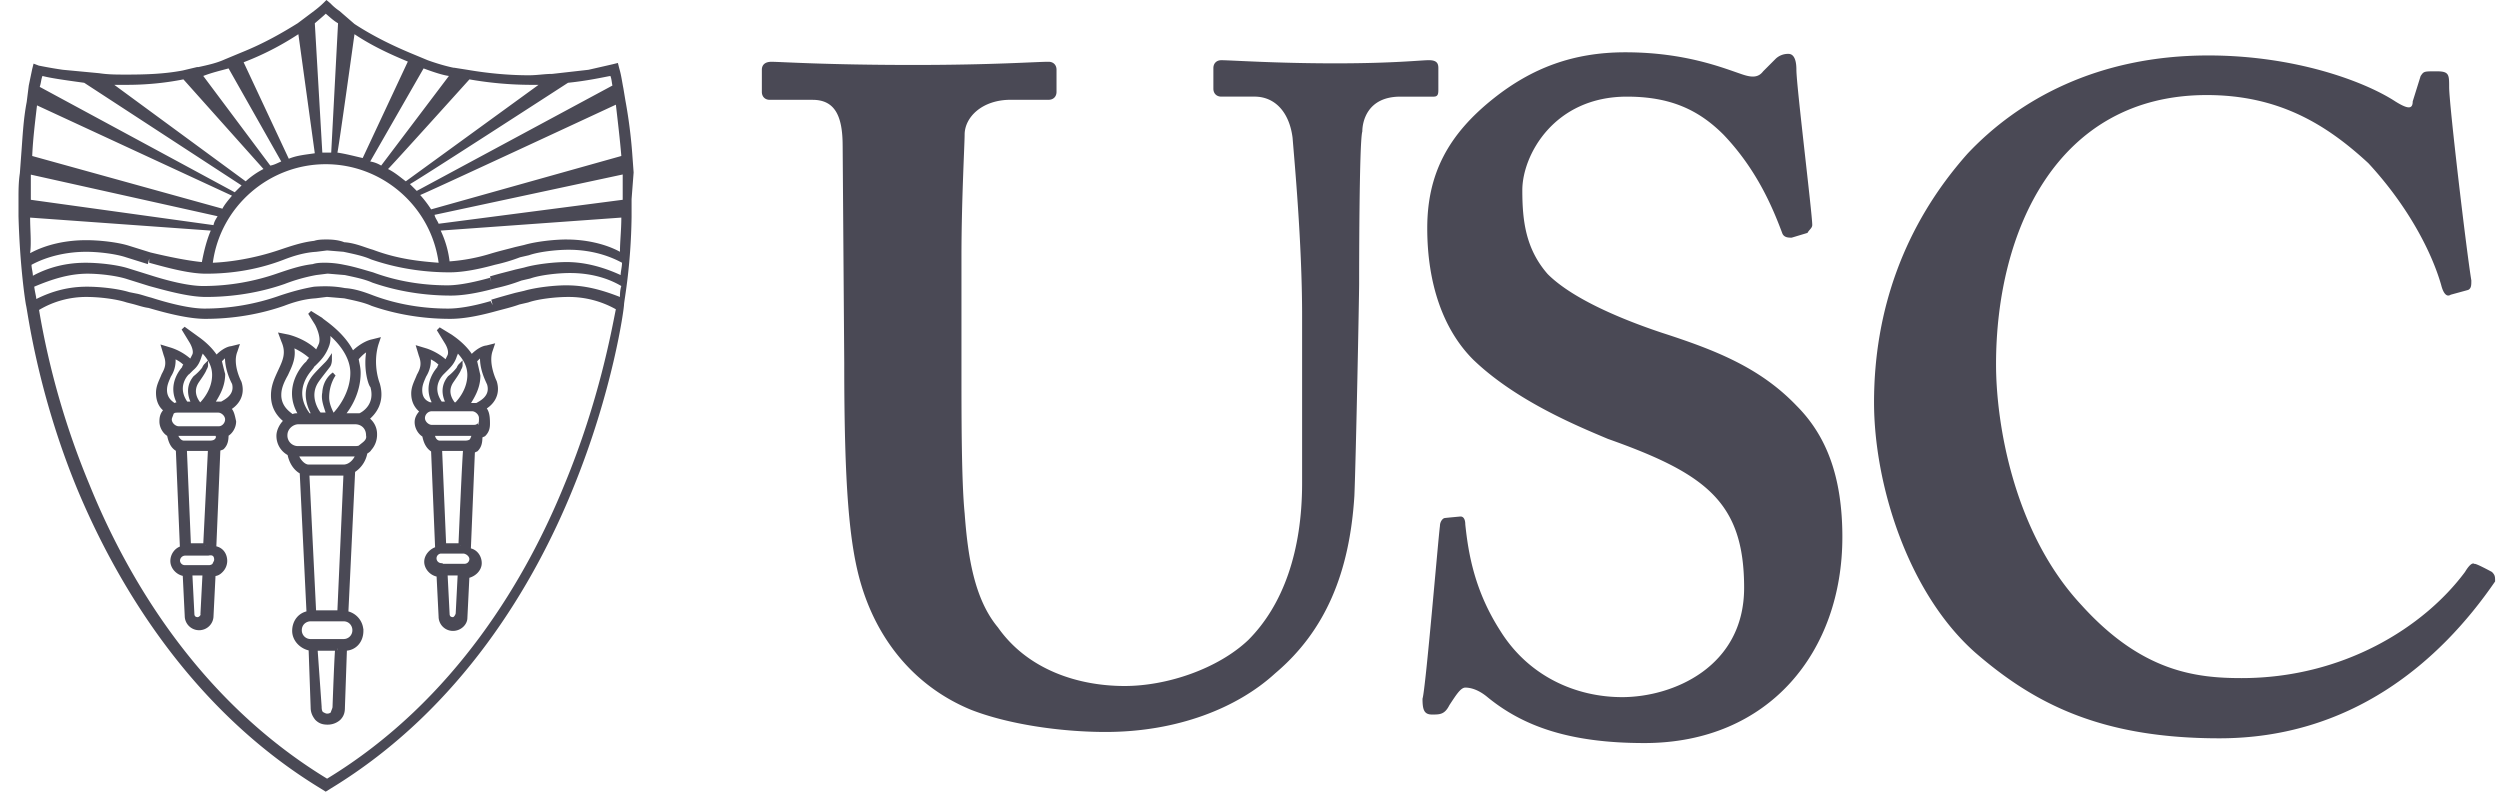 <svg width="120" height="38" viewBox="0 0 120 38" fill="none" xmlns="http://www.w3.org/2000/svg"><path d="M40.447 6.997c0-1.445-.38-2.205-1.445-2.205h-2.053c-.228 0-.38-.153-.38-.38V3.346c0-.228.151-.38.456-.38.456 0 2.585.152 6.844.152 3.802 0 5.856-.153 6.464-.153.228 0 .38.153.38.38v1.065c0 .228-.152.38-.38.38h-1.825c-1.369 0-2.206.837-2.206 1.674 0 .456-.152 3.194-.152 5.855v5.476c0 2.205 0 5.323.153 6.844.152 2.053.456 4.107 1.597 5.476 1.444 2.053 3.878 2.813 6.083 2.813 2.054 0 4.487-.836 5.932-2.205 1.673-1.673 2.586-4.259 2.586-7.529v-8.06c0-3.5-.38-7.53-.457-8.518-.152-1.217-.836-1.978-1.825-1.978h-1.597c-.228 0-.38-.152-.38-.38v-.988c0-.229.152-.38.38-.38.456 0 2.586.151 5.476.151 2.813 0 4.106-.152 4.487-.152.38 0 .456.152.456.38v.99c0 .227 0 .38-.228.38h-1.597c-1.597 0-1.825 1.216-1.825 1.673-.153.456-.153 6.844-.153 7.3 0 .609-.152 8.365-.228 10.19-.228 3.65-1.369 6.465-3.802 8.518-1.825 1.673-4.715 2.814-8.137 2.814-2.206 0-4.715-.38-6.464-1.065-2.586-1.065-4.411-3.194-5.248-5.932-.608-1.977-.836-4.867-.836-10.723l-.076-10.418Zm29.659 17.795c.152 0 .228.152.228.38.152 1.445.456 3.194 1.673 5.096 1.368 2.205 3.65 3.194 5.855 3.194 2.434 0 5.856-1.445 5.856-5.248 0-4.106-1.825-5.475-6.54-7.148-1.445-.609-4.41-1.825-6.464-3.803-1.445-1.445-2.206-3.65-2.206-6.312 0-2.585.99-4.486 3.195-6.235 1.825-1.445 3.802-2.206 6.311-2.206 2.89 0 4.715.76 5.628 1.065.456.152.76.152.989-.152l.608-.609a.864.864 0 0 1 .608-.228c.229 0 .38.228.38.76 0 .761.761 6.921.761 7.453 0 .152-.152.229-.228.38l-.76.229c-.153 0-.38 0-.457-.228-.456-1.217-1.217-3.042-2.814-4.715-1.216-1.217-2.585-1.826-4.638-1.826-3.499 0-5.02 2.814-5.02 4.487 0 1.445.152 2.814 1.217 4.03 1.217 1.218 3.65 2.206 5.475 2.815 2.586.836 4.715 1.673 6.465 3.498 1.445 1.445 2.205 3.422 2.205 6.312 0 5.475-3.498 9.886-9.506 9.886-3.65 0-5.856-.837-7.529-2.205-.456-.38-.836-.457-1.064-.457-.228 0-.457.38-.76.837-.229.456-.457.456-.837.456-.38 0-.457-.228-.457-.76.152-.457.76-7.757.837-8.29 0-.228.152-.38.228-.38-.076 0 .76-.076.76-.076Zm49.507 2.662c.152.152.152.228.152.456-2.662 3.879-6.921 7.529-13.233 7.529-5.703 0-8.897-1.673-11.711-4.107-3.27-2.89-4.867-8.137-4.867-12.015 0-4.411 1.445-8.518 4.487-11.94 2.433-2.585 6.236-4.715 11.559-4.715 4.107 0 7.453 1.217 8.974 2.206.608.38.836.38.836 0l.38-1.217c.153-.228.153-.228.761-.228s.608.152.608.76c0 .837.837 7.91 1.065 9.278 0 .228 0 .38-.152.456l-.837.229c-.228.152-.38-.153-.456-.457-.456-1.597-1.597-3.802-3.498-5.856-1.977-1.825-4.259-3.27-7.757-3.27-7.149 0-10.114 6.465-10.114 12.929 0 2.813.836 8.06 4.106 11.559 2.89 3.194 5.476 3.498 7.681 3.498 4.867 0 8.746-2.433 10.723-5.095.228-.38.38-.456.456-.38 0-.076.837.38.837.38ZM27.097 23.253C25.323 27.621 21.907 33.6 15.7 37.376c-6.207-3.777-9.623-9.722-11.396-14.09a38.455 38.455 0 0 1-2.43-8.408 4.403 4.403 0 0 1 2.298-.624c.591 0 1.413.099 1.905.263l.263.066c.263.065.525.164.788.197.887.262 1.938.525 2.726.525.887 0 2.266-.098 3.777-.624.427-.164.953-.328 1.511-.361l.526-.066h.065l.788.066c.46.098.953.197 1.314.361 1.511.526 2.89.624 3.777.624.526 0 1.215-.098 2.168-.361.361-.099.788-.197 1.15-.329l.426-.098c.46-.164 1.314-.263 1.905-.263a4.61 4.61 0 0 1 2.3.591c-.198.953-.789 4.368-2.464 8.408ZM1.447 8.375l8.998 2.004c-.098.164-.164.262-.197.427L1.48 9.59V8.375m.296-3.317 9.36 4.335c-.164.197-.361.427-.46.624l-9.13-2.529c.033-.788.131-1.576.23-2.43Zm.262-1.412c.362.098 1.051.197 2.004.328l7.554 4.927-.329.328-9.36-5.058c.066-.197.066-.361.131-.525Zm4.04.427c.986 0 1.905-.099 2.726-.263l3.843 4.302a3.95 3.95 0 0 0-.854.592L5.486 4.073h.591Zm4.894-.789L13.5 7.751c-.164.066-.329.164-.526.197L9.756 3.646c.427-.165.854-.263 1.215-.362Zm3.35-1.642.788 5.715c-.427.066-.854.098-1.248.263l-2.168-4.631c1.117-.427 1.971-.92 2.628-1.347Zm1.314-.985c.197.164.361.328.59.46l-.328 6.207h-.427l-.36-6.207c.23-.197.426-.362.525-.46Zm1.38.985c.886.591 1.773.985 2.56 1.314l-2.167 4.63c-.427-.098-.788-.196-1.215-.262.033 0 .821-5.682.821-5.682Zm3.316 1.642c.526.197.953.329 1.216.362l-3.252 4.302a1.45 1.45 0 0 0-.526-.197l2.562-4.467Zm2.2.526a17.36 17.36 0 0 0 2.957.263h.361l-6.372 4.63c-.262-.197-.525-.426-.854-.59.033 0 3.909-4.303 3.909-4.303Zm4.73.164c.953-.098 1.675-.263 2.037-.328.065.164.065.328.098.46l-9.393 5.057-.329-.328c.033.033 7.587-4.86 7.587-4.86Zm2.3 1.051c.098.854.196 1.675.262 2.463l-9.13 2.562a5.45 5.45 0 0 0-.526-.69c0 .033 9.393-4.335 9.393-4.335Zm.328 4.565-8.835 1.15c-.066-.164-.164-.263-.197-.427l9.032-1.938V9.59Zm-2.693 1.905c-.592 0-1.478.099-2.037.263l-.427.099c-.36.098-.788.197-1.215.328a8.818 8.818 0 0 1-1.938.361 4.758 4.758 0 0 0-.427-1.478l8.671-.624c0 .591-.066 1.15-.066 1.642-.722-.394-1.675-.59-2.561-.59Zm0 1.084c-.592 0-1.478.099-2.037.263l-.427.098c-.36.099-.788.197-1.215.329l.066.262-.066-.197c-.591.165-1.412.362-2.036.362-.854 0-2.168-.099-3.58-.624-.361-.099-.854-.263-1.38-.361a4.567 4.567 0 0 0-.886-.1c-.197 0-.427 0-.624.067-.591.065-1.15.262-1.643.427a10.864 10.864 0 0 1-3.612.624c-.723 0-1.741-.263-2.562-.526l-1.051-.328c-.526-.165-1.38-.263-2.036-.263-.887 0-1.741.197-2.53.624 0-.164-.065-.361-.065-.526.788-.427 1.74-.624 2.627-.624.592 0 1.413.099 1.905.263l1.051.329.066-.263v.197c.953.263 1.938.525 2.726.525.887 0 2.266-.098 3.777-.69.427-.163.953-.328 1.51-.36l.526-.066.789.065c.46.099.952.197 1.313.362 1.511.525 2.89.624 3.777.624.526 0 1.216-.099 2.168-.361a8.535 8.535 0 0 0 1.215-.362l.427-.098c.46-.165 1.314-.263 1.905-.263.887 0 1.774.197 2.562.624 0 .197-.066.427-.066.591-.854-.394-1.74-.624-2.594-.624ZM15.7 11.495c-.197 0-.427 0-.624.066-.59.066-1.15.263-1.642.427-1.248.427-2.43.591-3.218.624.36-2.693 2.693-4.73 5.419-4.73 2.726 0 5.058 2.037 5.419 4.73-.854-.066-1.938-.164-3.153-.624-.361-.099-.854-.329-1.38-.361-.23-.099-.558-.132-.82-.132Zm-14.254-1.05 8.671.623c-.197.46-.328.986-.427 1.511-.69-.066-1.642-.263-2.463-.46l-1.051-.328c-.526-.164-1.38-.263-2.037-.263-.952 0-1.904.197-2.693.624.066-.525 0-1.084 0-1.708Zm25.75 3.25c-.592 0-1.478.1-2.037.264l-.427.098c-.36.099-.722.197-1.15.329l.066.262-.098-.197c-.887.263-1.576.361-2.036.361-.854 0-2.168-.098-3.58-.624-.427-.164-.887-.328-1.38-.36-.525-.1-.985-.1-1.478-.067-.59.099-1.15.263-1.642.427a10.864 10.864 0 0 1-3.613.624c-.722 0-1.74-.262-2.561-.525-.263-.066-.526-.164-.723-.197l-.328-.066c-.526-.164-1.38-.263-2.037-.263-.854 0-1.642.198-2.43.592 0-.099-.066-.329-.099-.592.854-.36 1.675-.624 2.562-.624.591 0 1.412.099 1.905.263l1.051.329c.953.262 1.938.525 2.726.525.887 0 2.266-.098 3.777-.624a8.299 8.299 0 0 1 1.51-.427l.526-.066h.066l.788.066c.46.099.953.197 1.314.361 1.51.526 2.89.624 3.777.624.526 0 1.215-.098 2.168-.36a8.519 8.519 0 0 0 1.215-.362l.427-.099c.46-.164 1.314-.262 1.905-.262.887 0 1.74.197 2.463.624-.066.197-.066.427-.066.525-.92-.361-1.707-.558-2.561-.558Zm3.218-5.418-.065-.887a23.788 23.788 0 0 0-.329-2.562l-.098-.591c-.066-.329-.099-.624-.197-.953l-.066-.262-.263.065s-.427.099-1.15.263l-1.74.197c-.361 0-.723.066-1.117.066-.985 0-2.003-.099-2.956-.263l-.624-.098h-.033s-.525-.099-1.248-.362l-.788-.328c-.788-.329-1.773-.788-2.726-1.412l-.722-.625a2.454 2.454 0 0 1-.427-.36L15.668 0l-.165.164s-.164.164-.427.361l-.788.592c-.69.427-1.576.952-2.726 1.412l-.788.328c-.361.165-.788.263-1.248.362H9.46l-.69.164c-.854.164-1.74.197-2.693.197-.46 0-.887 0-1.314-.066l-1.74-.164c-.69-.098-1.117-.197-1.15-.197l-.262-.099-.066.263-.164.788-.099.789c-.164.854-.197 1.675-.263 2.529l-.065.886c-.066.427-.066.854-.066 1.216v.854c.066 2.43.328 4.105.361 4.27.066.196.526 4.138 2.463 8.834 1.84 4.401 5.354 10.51 11.66 14.353l.263.164.262-.164c6.306-3.843 9.788-9.919 11.594-14.353 1.938-4.73 2.463-8.67 2.463-8.868 0-.164.329-1.773.362-4.204v-.854l.098-1.28Z" fill="#4A4955"/><path d="M22.992 20.396c-.099.098-.165.098-.329.098h-1.938c-.197 0-.427-.197-.427-.427 0-.23.198-.427.427-.427h1.938c.197 0 .427.197.427.427 0 .198 0 .296-.098.329Zm-.362.755c-.065.066-.164.099-.328.099h-1.183c-.197 0-.328-.164-.36-.427h2.003c-.033.098-.066.23-.132.328Zm-.525 5.025h-.788l-.198-4.63h1.216c-.033.032-.23 4.63-.23 4.63Zm.525.657a.329.329 0 0 1-.328.329h-1.15v.164-.197a.33.33 0 0 1 0-.657h1.117c.197.033.361.197.361.361Zm-.886 2.89c-.165 0-.263-.098-.263-.262l-.099-1.938h.69l-.099 1.938c-.032.131-.13.262-.23.262Zm-1.577-11.002c0-.263.099-.46.197-.69.164-.263.263-.591.197-.952.197.098.427.197.624.427-.066.065-.098.098-.098.164 0 0-.789.788-.197 1.74h-.263c-.164-.065-.46-.197-.46-.69Zm1.675-1.675a.356.356 0 0 0 0-.361c.329.328.69.722.69 1.313 0 .69-.427 1.215-.624 1.413h-.132c-.164-.198-.427-.625-.098-1.117.066-.099.328-.46.361-.591.066-.099.066-.165.066-.165-.066.066-.099.165-.099.165a2.63 2.63 0 0 1-.427.427c-.427.525-.164 1.05-.065 1.248h-.362c-.624-.854.066-1.478.099-1.511l.164-.164c.164-.165.329-.329.427-.657Zm.953.263c.164-.165.262-.263.36-.329-.098.723.33 1.412.33 1.478.163.624-.428.887-.592.985h-.46c.197-.328.526-.788.526-1.412-.066-.296-.165-.722-.165-.722Zm.426 2.266c.362-.197.723-.624.526-1.248 0 0-.427-.854-.197-1.511l.066-.197-.263.066c-.066 0-.361.065-.723.46-.361-.592-.952-.953-.985-.986l-.591-.361.361.59c.066.1.263.428.164.69l-.164.33c-.427-.428-.985-.592-.985-.592l-.329-.099.099.329c.164.427.066.69-.099.985-.098.263-.262.526-.262.854 0 .427.197.69.427.854-.165.164-.263.328-.263.526 0 .262.164.525.361.623.066.362.197.592.427.723l.197 4.73c-.263.065-.525.328-.525.624 0 .295.262.59.59.624l.1 2.003c0 .329.262.591.59.591.329 0 .592-.262.592-.525l.098-2.004c.329-.065.591-.328.591-.624 0-.295-.197-.59-.525-.624l.197-4.73c.066-.065.098-.065.164-.098.164-.164.197-.361.197-.624.066-.066.099-.066.165-.098.164-.165.197-.329.197-.526 0-.46-.066-.591-.198-.755Zm-12.71.985H8.573c-.197 0-.427-.197-.427-.427 0-.098.066-.197.099-.328.098-.099.164-.099.328-.099h1.905c.197 0 .427.197.427.427 0 .23-.197.427-.394.427Zm-.131.591c-.066.066-.165.099-.329.099H8.836c-.197 0-.328-.164-.427-.427h2.003c.099.164.033.263-.032.328Zm-.526 5.025h-.788l-.197-4.63h1.215l-.23 4.63Zm.526.69c0 .099-.066.164-.099.263a.373.373 0 0 1-.263.098h-1.15a.33.33 0 0 1-.328-.328c0-.164.165-.329.329-.329h1.117c.295-.065.394.099.394.296Zm-.887 2.857c-.164 0-.263-.098-.263-.262l-.098-1.938h.69l-.1 1.938c.034.131-.13.262-.23.262ZM7.916 18.721c0-.263.099-.46.197-.69a1.33 1.33 0 0 0 .198-.952c.197.098.426.197.624.427-.066.065-.099.098-.099.164 0 0-.788.788-.197 1.74H8.54c-.065 0-.098 0-.164.066-.033-.065-.46-.23-.46-.755Zm1.675-1.675a.356.356 0 0 0 0-.361c.329.328.69.722.69 1.313 0 .69-.427 1.215-.624 1.413H9.56c-.165-.198-.427-.625-.099-1.117.066-.099.328-.46.361-.591.066-.099.066-.165.066-.165-.066.066-.099.165-.099.165a2.627 2.627 0 0 1-.427.427c-.426.525-.164 1.05-.065 1.248h-.361c-.624-.854.065-1.511.098-1.511l.164-.164c.197-.165.296-.329.394-.657Zm.953.263c.164-.165.263-.263.361-.329-.066.723.329 1.412.329 1.412.164.624-.427.887-.592.986h-.46c.198-.329.526-.788.526-1.413-.066-.23-.164-.656-.164-.656Zm.427 2.299c.361-.197.722-.624.525-1.248 0 0-.46-.854-.197-1.511l.066-.197-.263.065c-.066 0-.361.066-.722.46-.362-.591-.953-.952-.986-.985l-.59-.427.36.591c.066.099.263.46.165.69l-.165.328a2.602 2.602 0 0 0-.985-.59l-.328-.1.098.329c.164.427.066.69-.098.985-.099.263-.263.526-.263.854 0 .46.197.723.427.854h-.066c-.164.164-.197.329-.197.526 0 .262.164.525.361.624.066.328.165.59.427.722l.197 4.73c-.262.065-.46.328-.46.624 0 .295.263.59.592.624l.098 2.003c0 .329.263.591.592.591a.589.589 0 0 0 .59-.59l.1-2.004c.163 0 .262-.066.36-.165a.665.665 0 0 0 .198-.46c0-.328-.197-.59-.526-.623l.197-4.73c.066-.066.164-.066.197-.098.164-.165.197-.362.197-.624.197-.099.362-.362.362-.624-.066-.296-.099-.493-.263-.624Zm6.503 1.707c-.099.165-.263.197-.427.197H14.32a.604.604 0 0 1-.624-.623c0-.362.328-.624.624-.624h2.726c.361 0 .624.262.624.623.033.165-.033.296-.197.427Zm-.985 1.084h-1.676c-.262 0-.525-.328-.59-.59h2.955c-.098.295-.361.59-.69.59Zm-.198 6.996h-1.215l-.328-6.667h1.84l-.297 6.667Zm.723.854a.518.518 0 0 1-.525.525h-1.577a.518.518 0 0 1-.525-.525c0-.328.262-.526.525-.526h1.577c.328 0 .525.263.525.526Zm-.952 3.678c0 .099-.066.197-.099.329a.373.373 0 0 1-.263.098c-.098 0-.197-.065-.262-.098-.066-.066-.099-.164-.099-.329l-.197-2.791h1.051c-.033 0-.131 2.791-.131 2.791Zm-2.66-14.976c0-.361.164-.69.328-.986.197-.427.427-.854.262-1.412.263.099.69.329.986.624l-.099.099c-.066.065-.098.164-.164.197 0 0-1.15 1.117-.263 2.463h-.164c-.098 0-.164 0-.263.066 0-.066-.624-.329-.624-1.051Zm2.298-2.365a1.086 1.086 0 0 0 0-.722c.46.36 1.216 1.116 1.216 2.036 0 .985-.625 1.773-.887 2.036h-.066c-.098-.197-.263-.525-.263-.854 0-.69.329-1.117.329-1.117s-.427.263-.46.887c-.066.329.066.624.197 1.051h-.427c-.164-.197-.591-.887-.164-1.576.098-.165.525-.69.591-.789.066-.098.066-.262.066-.262-.066.098-.165.197-.165.197-.098.098-.46.46-.59.624-.625.788-.1 1.642 0 1.84h-.264c-.952-1.216.066-2.202.1-2.267.065-.066.098-.164.163-.197.263-.263.46-.46.624-.887Zm2.004.164c-.197.953.098 1.774.164 1.774.263.887-.361 1.313-.591 1.412h-.854c.328-.361.788-1.117.788-2.036 0-.263-.066-.46-.098-.69.23-.263.427-.427.59-.46Zm-.099 3.35c.329-.263.788-.788.526-1.675 0 0-.361-.887-.066-1.905l.066-.197-.263.066s-.427.066-.952.591c-.46-.985-1.478-1.576-1.511-1.642l-.526-.329.329.526s.328.591.197.985c-.066.165-.164.329-.197.427-.526-.59-1.38-.788-1.38-.788l-.328-.066.098.263c.263.591.066.985-.164 1.478-.164.361-.328.69-.328 1.15 0 .624.328.985.624 1.215-.197.164-.362.46-.362.722 0 .362.197.69.526.854.066.362.263.723.591.887l.329 6.766c-.427.066-.69.427-.69.854s.361.788.788.854l.099 2.824c0 .197.065.361.197.526.164.164.328.197.525.197a.805.805 0 0 0 .526-.197c.164-.164.197-.329.197-.526l.098-2.824c.46 0 .789-.362.789-.854a.88.88 0 0 0-.723-.854l.328-6.832a1.28 1.28 0 0 0 .591-.886c.1-.066.165-.099.198-.165a.998.998 0 0 0 .262-.69.879.879 0 0 0-.394-.755Z" fill="#4A4955"/><path d="M8.869 27.227h1.15a.373.373 0 0 0 .262-.098c.033-.099.099-.164.099-.263 0-.197-.099-.361-.394-.296H8.869a.353.353 0 0 0-.329.329.33.33 0 0 0 .329.328Zm0 0v.165m14.123-6.996c-.099.098-.165.098-.329.098h-1.938c-.197 0-.427-.197-.427-.427 0-.23.198-.427.427-.427h1.938c.197 0 .427.197.427.427 0 .198 0 .296-.098.329Zm-.362.755c-.065.066-.164.099-.328.099h-1.183c-.197 0-.328-.164-.36-.427h2.003c-.033.098-.066.23-.132.328Zm-.525 5.025h-.788l-.198-4.63h1.216c-.033.032-.23 4.63-.23 4.63Zm.525.657a.329.329 0 0 1-.328.329h-1.15v.164-.197a.33.33 0 0 1 0-.657h1.117c.197.033.361.197.361.361Zm-.886 2.89c-.165 0-.263-.098-.263-.262l-.099-1.938h.69l-.099 1.938c-.032.131-.13.262-.23.262Zm-1.577-11.002c0-.263.099-.46.197-.69.164-.263.263-.591.197-.952.197.098.427.197.624.427-.066.065-.098.098-.098.164 0 0-.789.788-.197 1.74h-.263c-.164-.065-.46-.197-.46-.69Zm1.675-1.675a.356.356 0 0 0 0-.361c.329.328.69.722.69 1.313 0 .69-.427 1.215-.624 1.413h-.132c-.164-.198-.427-.625-.098-1.117.066-.099.328-.46.361-.591.066-.099.066-.165.066-.165-.066.066-.099.165-.099.165a2.63 2.63 0 0 1-.427.427c-.427.525-.164 1.05-.065 1.248h-.362c-.624-.854.066-1.478.099-1.511l.164-.164c.164-.165.329-.329.427-.657Zm.953.263c.164-.165.262-.263.36-.329-.098.723.33 1.412.33 1.478.163.624-.428.887-.592.985h-.46c.197-.328.526-.788.526-1.412-.066-.296-.165-.722-.165-.722Zm.426 2.266c.362-.197.723-.624.526-1.248 0 0-.427-.854-.197-1.511l.066-.197-.263.066c-.066 0-.361.065-.723.46-.361-.592-.952-.953-.985-.986l-.591-.361.361.59c.066.1.263.428.164.69l-.164.33c-.427-.428-.985-.592-.985-.592l-.329-.099.099.329c.164.427.066.69-.099.985-.098.263-.262.526-.262.854 0 .427.197.69.427.854-.165.164-.263.328-.263.526 0 .262.164.525.361.623.066.362.197.592.427.723l.197 4.73c-.263.065-.525.328-.525.624 0 .295.262.59.59.624l.1 2.003c0 .329.262.591.59.591.329 0 .592-.262.592-.525l.098-2.004c.329-.065.591-.328.591-.624 0-.295-.197-.59-.525-.624l.197-4.73c.066-.065.098-.065.164-.098.164-.164.197-.361.197-.624.066-.066.099-.066.165-.098.164-.165.197-.329.197-.526 0-.46-.066-.591-.198-.755Zm-12.71.985H8.573c-.197 0-.427-.197-.427-.427 0-.098.066-.197.099-.328.098-.099.164-.099.328-.099h1.905c.197 0 .427.197.427.427 0 .23-.197.427-.394.427Zm-.131.591c-.066.066-.165.099-.329.099H8.836c-.197 0-.328-.164-.427-.427h2.003c.099.164.033.263-.032.328Zm-.526 5.025h-.788l-.197-4.63h1.215l-.23 4.63Zm-.361 3.547c-.164 0-.263-.098-.263-.262l-.098-1.938h.69l-.1 1.938c.034.131-.13.262-.23.262ZM7.916 18.721c0-.263.099-.46.197-.69a1.33 1.33 0 0 0 .198-.952c.197.098.426.197.624.427-.066.065-.099.098-.099.164 0 0-.788.788-.197 1.74H8.54c-.065 0-.098 0-.164.066-.033-.065-.46-.23-.46-.755Zm1.675-1.675a.356.356 0 0 0 0-.361c.329.328.69.722.69 1.313 0 .69-.427 1.215-.624 1.413H9.56c-.165-.198-.427-.625-.099-1.117.066-.099.328-.46.361-.591.066-.099.066-.165.066-.165-.066.066-.099.165-.099.165a2.627 2.627 0 0 1-.427.427c-.426.525-.164 1.05-.065 1.248h-.361c-.624-.854.065-1.511.098-1.511l.164-.164c.197-.165.296-.329.394-.657Zm.953.263c.164-.165.263-.263.361-.329-.066.723.329 1.412.329 1.412.164.624-.427.887-.592.986h-.46c.198-.329.526-.788.526-1.413-.066-.23-.164-.656-.164-.656Zm.427 2.299c.361-.197.722-.624.525-1.248 0 0-.46-.854-.197-1.511l.066-.197-.263.065c-.066 0-.361.066-.722.46-.362-.591-.953-.952-.986-.985l-.59-.427.36.591c.066.099.263.46.165.69l-.165.328a2.602 2.602 0 0 0-.985-.59l-.328-.1.098.329c.164.427.066.69-.098.985-.099.263-.263.526-.263.854 0 .46.197.723.427.854h-.066c-.164.164-.197.329-.197.526 0 .262.164.525.361.624.066.328.165.59.427.722l.197 4.73c-.262.065-.46.328-.46.624 0 .295.263.59.592.624l.098 2.003c0 .329.263.591.592.591a.589.589 0 0 0 .59-.59l.1-2.004c.163 0 .262-.066.36-.165a.665.665 0 0 0 .198-.46c0-.328-.197-.59-.526-.623l.197-4.73c.066-.066.164-.066.197-.098.164-.165.197-.362.197-.624.197-.099.362-.362.362-.624-.066-.296-.099-.493-.263-.624Zm6.503 1.707c-.099.165-.263.197-.427.197H14.32a.604.604 0 0 1-.624-.623c0-.362.328-.624.624-.624h2.726c.361 0 .624.262.624.623.033.165-.033.296-.197.427Zm-.985 1.084h-1.676c-.262 0-.525-.328-.59-.59h2.955c-.098.295-.361.59-.69.59Zm-.198 6.996h-1.215l-.328-6.667h1.84l-.297 6.667Zm.723.854a.518.518 0 0 1-.525.525h-1.577a.518.518 0 0 1-.525-.525c0-.328.262-.526.525-.526h1.577c.328 0 .525.263.525.526Zm-.952 3.678c0 .099-.066.197-.099.329a.373.373 0 0 1-.263.098c-.098 0-.197-.065-.262-.098-.066-.066-.099-.164-.099-.329l-.197-2.791h1.051c-.033 0-.131 2.791-.131 2.791Zm-2.66-14.976c0-.361.164-.69.328-.986.197-.427.427-.854.262-1.412.263.099.69.329.986.624l-.099.099c-.066.065-.098.164-.164.197 0 0-1.15 1.117-.263 2.463h-.164c-.098 0-.164 0-.263.066 0-.066-.624-.329-.624-1.051Zm2.298-2.365a1.086 1.086 0 0 0 0-.722c.46.36 1.216 1.116 1.216 2.036 0 .985-.625 1.773-.887 2.036h-.066c-.098-.197-.263-.525-.263-.854 0-.69.329-1.117.329-1.117s-.427.263-.46.887c-.066.329.066.624.197 1.051h-.427c-.164-.197-.591-.887-.164-1.576.098-.165.525-.69.591-.789.066-.098.066-.262.066-.262-.066.098-.165.197-.165.197-.098.098-.46.46-.59.624-.625.788-.1 1.642 0 1.84h-.264c-.952-1.216.066-2.202.1-2.267.065-.066.098-.164.163-.197.263-.263.46-.46.624-.887Zm2.004.164c-.197.953.098 1.774.164 1.774.263.887-.361 1.313-.591 1.412h-.854c.328-.361.788-1.117.788-2.036 0-.263-.066-.46-.098-.69.23-.263.427-.427.59-.46Zm-.099 3.35c.329-.263.788-.788.526-1.675 0 0-.361-.887-.066-1.905l.066-.197-.263.066s-.427.066-.952.591c-.46-.985-1.478-1.576-1.511-1.642l-.526-.329.329.526s.328.591.197.985c-.066.165-.164.329-.197.427-.526-.59-1.38-.788-1.38-.788l-.328-.066.098.263c.263.591.066.985-.164 1.478-.164.361-.328.69-.328 1.15 0 .624.328.985.624 1.215-.197.164-.362.46-.362.722 0 .362.197.69.526.854.066.362.263.723.591.887l.329 6.766c-.427.066-.69.427-.69.854s.361.788.788.854l.099 2.824c0 .197.065.361.197.526.164.164.328.197.525.197a.805.805 0 0 0 .526-.197c.164-.164.197-.329.197-.526l.098-2.824c.46 0 .789-.362.789-.854a.88.88 0 0 0-.723-.854l.328-6.832a1.28 1.28 0 0 0 .591-.886c.1-.066.165-.099.198-.165a.998.998 0 0 0 .262-.69.879.879 0 0 0-.394-.755Z" stroke="#4A4955" stroke-width=".2"/></svg>